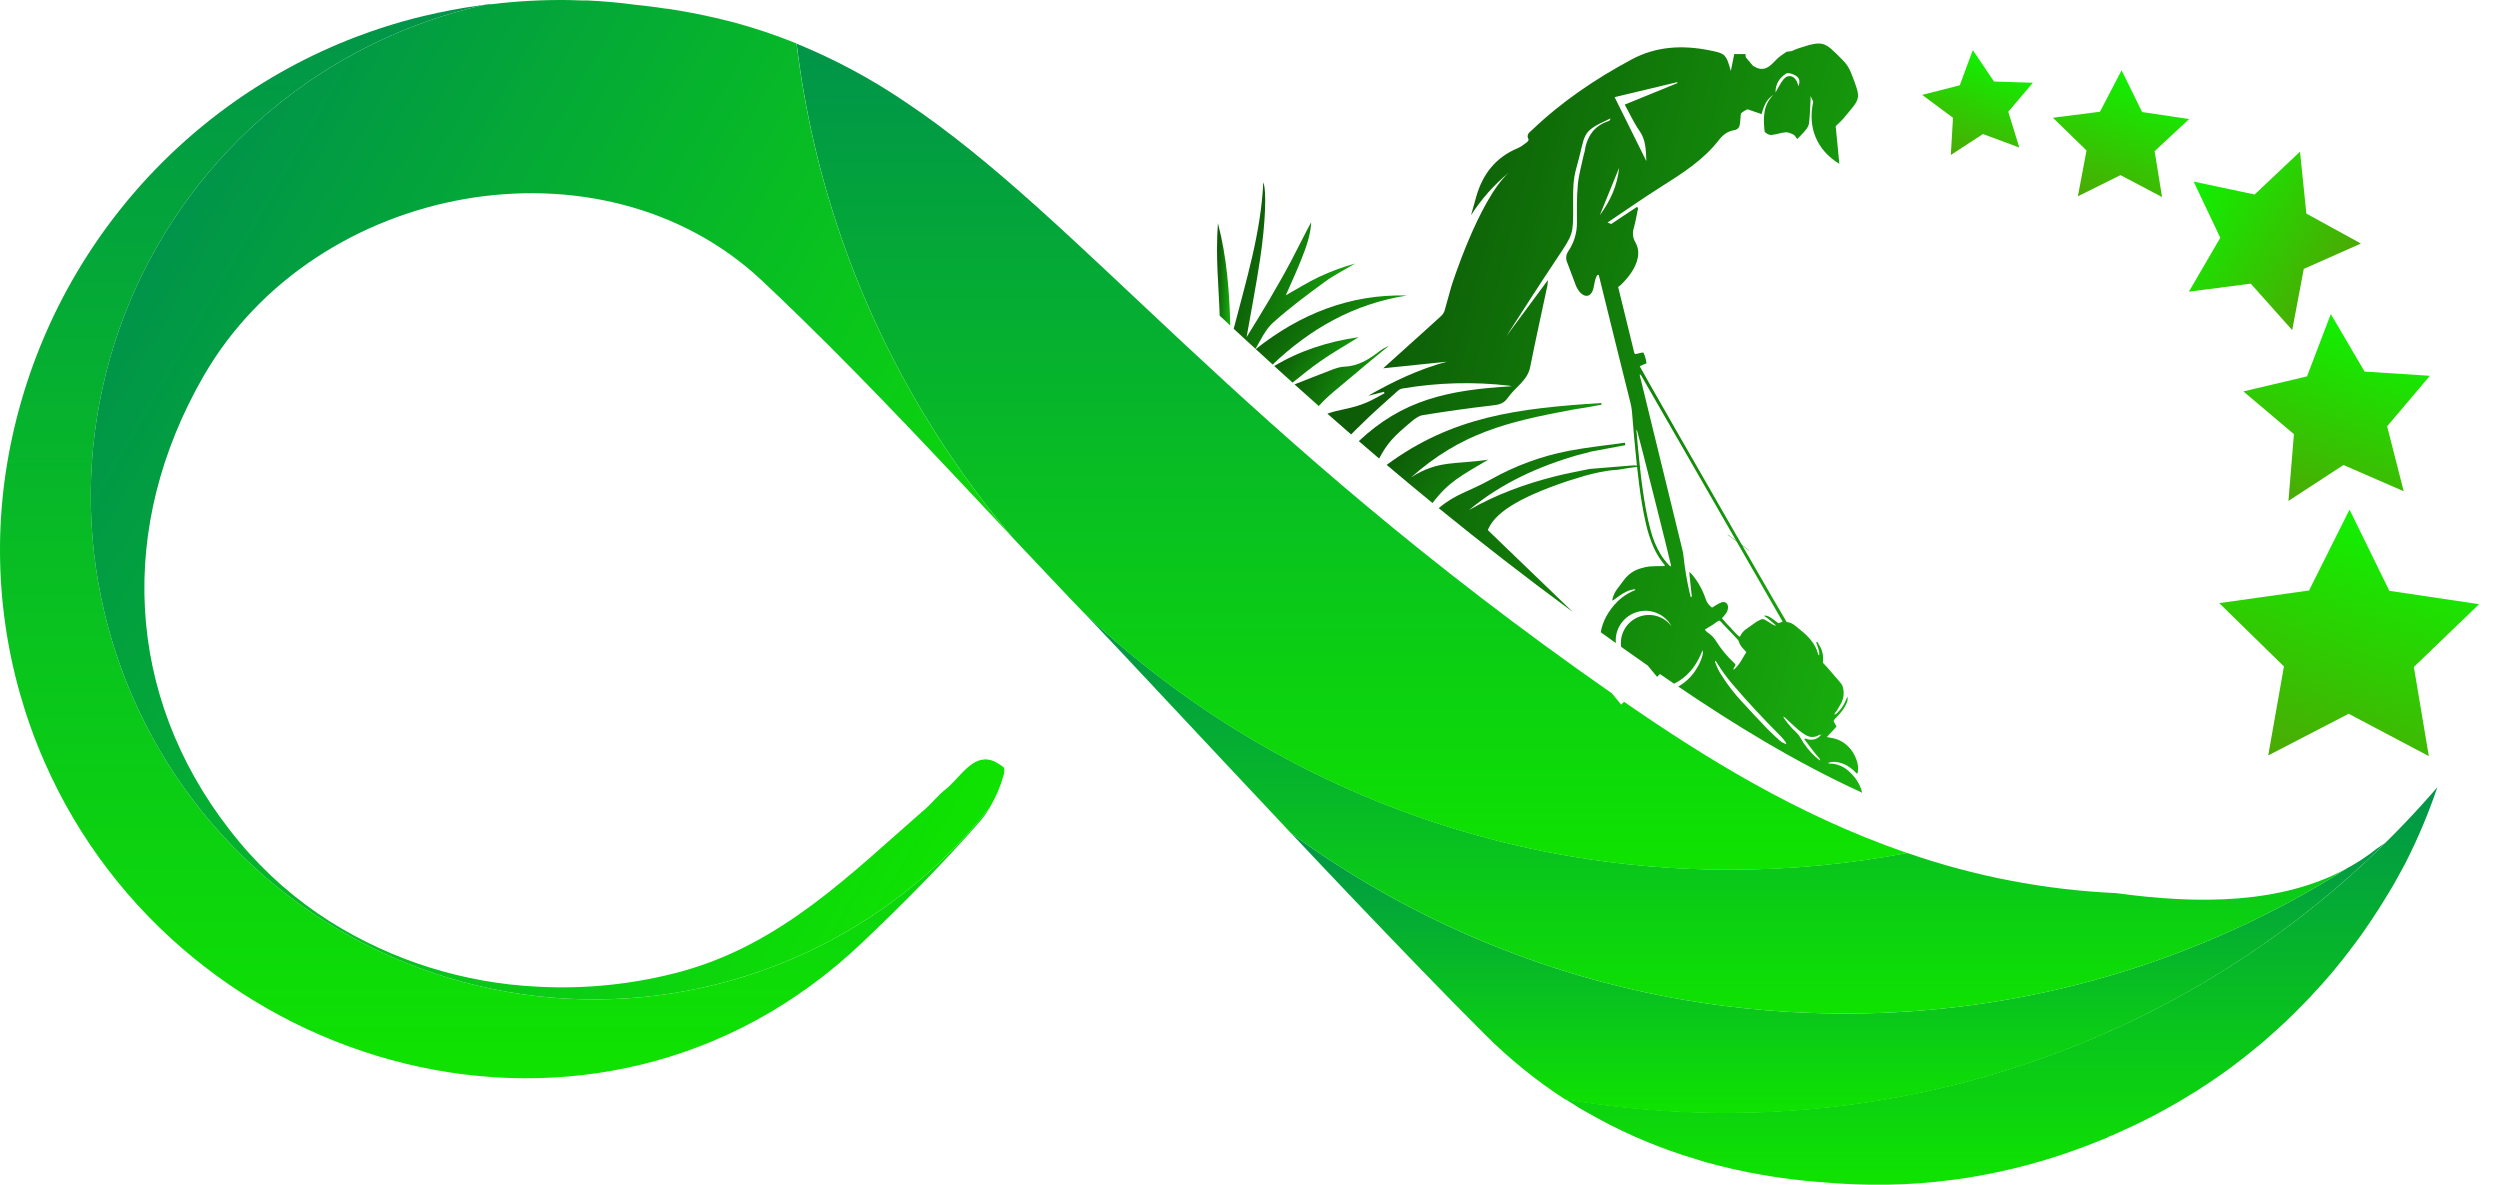 <svg width="6004" height="2846" viewBox="0 0 6004 2846" fill="none" xmlns="http://www.w3.org/2000/svg">
<path d="M3821.8 976.458L3846.59 971.751C3846.17 970.429 3845.76 968.998 3845.32 967.814C3647.07 980.67 3488.52 999.361 3330.25 1116.46C3365.88 1146.62 3402.59 1177.18 3440.39 1208.16C3478.19 1157.45 3510.93 1141.24 3574.18 1103.91C3496.83 1115.91 3454.13 1104.3 3388.95 1146.41C3508.51 1040.29 3618.73 1013.32 3775.71 984.001H3775.99C3780.47 983.175 3784.96 982.349 3789.48 981.578V981.771L3821.8 976.458Z" fill="url(#paint0_linear_147_1029)"/>
<path d="M3335.56 830.451C3326.96 834.075 3318.87 838.803 3311.49 844.518C3286.9 863.787 3260.97 879.34 3228.28 880.634C3218.18 881.02 3207.9 884.543 3198.32 888.204C3168.28 899.656 3138.41 911.52 3108.94 923.165C3128 940.324 3147.38 957.639 3167.1 975.109C3193.17 946.536 3212.89 933.185 3252.46 899.27C3279.72 875.844 3307.83 853.354 3335.56 830.451Z" fill="url(#paint1_linear_147_1029)"/>
<path d="M3104.24 918.921C3126.1 901.496 3148.46 883.135 3172.06 866.784C3200.97 846.578 3231.78 829.153 3262.93 809.746C3189.9 820.344 3122.11 841.899 3060.18 879.061C3074.7 892.256 3089.39 905.543 3104.24 918.921Z" fill="url(#paint2_linear_147_1029)"/>
<path d="M2954.67 781.917C2952.47 698.948 2946.25 616.751 2924.91 536.012C2919.1 620.302 2926.89 685.019 2929.2 758.215L2954.67 781.917Z" fill="url(#paint3_linear_147_1029)"/>
<path d="M3015.16 837.825C3028.3 815.5 3039.26 791.028 3057.46 774.759C3096.39 739.771 3138.69 708.307 3181.03 677.311C3204.05 660.436 3229.99 647.526 3254.61 632.826C3224.84 641.156 3195.8 651.909 3167.79 664.978C3140.25 678.136 3114.37 694.433 3087.94 709.215C3100.41 680.614 3113.68 652.26 3125.22 623.191C3136.76 594.122 3147.39 565.053 3149.01 533.506C3132.05 564.695 3116.8 596.572 3100.25 627.733C3083.7 658.895 3066.54 688.845 3048.92 718.96C3031.3 749.075 3012.85 778.53 2993.85 809.609C3005 745.745 3016.92 684.606 3026.15 623.054C3039.72 532.708 3041.87 456.566 3033.91 437.93C3028.41 558.611 2992.78 673.484 2962.85 789.651C2980.08 805.544 2997.52 821.602 3015.16 837.825Z" fill="url(#paint4_linear_147_1029)"/>
<path d="M3056.31 875.49C3147.17 789.163 3252.33 729.18 3379.27 709.69C3241.76 706.002 3122.56 754.01 3015.8 838.355C3029.13 850.632 3042.63 863.01 3056.31 875.49Z" fill="url(#paint5_linear_147_1029)"/>
<path d="M3474.87 868.656C3407.57 886.522 3345.68 916.197 3285.65 950.551L3323.54 940.999L3325.19 944.357C3311.06 951.735 3297.41 960.158 3282.78 966.38C3242.23 983.447 3217.14 982.373 3187.9 993.549C3206.57 1010.07 3225.55 1026.67 3244.84 1043.35C3249.88 1037.84 3256.6 1031.81 3268.16 1020.28C3296.94 991.567 3327.8 964.893 3357.96 937.696C3360.97 935.219 3364.59 933.594 3368.45 932.989C3452.88 918.695 3538.9 916.396 3623.97 926.162C3626.15 926.527 3628.3 927.014 3630.42 927.621C3475.89 936.567 3368.01 960.902 3263.32 1059.42C3279.34 1073.24 3295.6 1087.17 3312.08 1101.21C3332.1 1063.66 3346.5 1048.91 3388.38 1013.51C3396.78 1006.43 3406.8 998.532 3416.99 996.99C3472.28 988.044 3527.77 980.089 3583.41 973.785C3598.94 971.995 3610.95 969.903 3620.67 956.029C3629.37 943.394 3641.13 932.851 3651.73 921.564C3662.33 910.278 3671.5 898.359 3674.8 881.759C3687.91 816.244 3702.34 751.058 3716.27 685.707C3716.88 681.4 3717.25 677.062 3717.37 672.714L3617.67 807.352C3658.28 744.038 3699.03 680.725 3740.75 618.209C3778.01 562.355 3778.42 562.686 3778.06 496.014C3778.06 478.781 3777.62 461.521 3778.8 444.399C3779.57 431.195 3781.74 418.11 3785.27 405.365C3810.47 318.294 3792.57 318.983 3867.66 284.436C3867.62 285.736 3867.22 287 3866.5 288.088C3865.79 289.175 3864.79 290.045 3863.61 290.602C3827.13 302.301 3810.5 329.333 3805.38 365.422C3805.16 366.826 3804.3 368.175 3804.03 369.606C3798.93 393.968 3791.72 418.11 3789.41 442.747C3786.49 473.468 3786.98 504.602 3787.2 535.543C3787.22 559.727 3779.97 583.359 3766.39 603.372C3763.57 607.387 3761.88 612.076 3761.47 616.961C3761.07 621.845 3761.96 626.75 3764.07 631.175C3771.26 648.875 3777.15 667.126 3784.26 684.881C3796.26 714.831 3822.09 722.209 3827.95 687.056C3833.46 653.61 3839.63 660.574 3839.63 660.574C3852.79 713.978 3865.96 767.354 3879.14 820.703C3891.45 870.253 3903.92 919.968 3916.21 969.628C3917.73 975.776 3918.76 982.035 3919.29 988.347C3922.84 1031.65 3926.48 1074.95 3931.18 1118.11C3926.19 1117.66 3921.17 1117.66 3916.18 1118.11C3883.38 1120.67 3850.59 1123.62 3817.79 1126.21C3790.95 1131.88 3763.85 1136.67 3737.23 1143.36C3664.04 1161.74 3593.52 1187.21 3527.96 1224.95C3605.5 1160.34 3695.02 1119.76 3792.74 1091.8V1092.13L3818.12 1085.38V1085.08L3903.35 1069.11C3903.04 1067.13 3902.71 1065.15 3902.38 1063.17C3857.28 1069.58 3811.9 1074.18 3767.21 1082.77C3701.83 1095.4 3638.91 1118.5 3580.88 1151.17C3525.81 1181.7 3497.26 1185.25 3455.18 1220.35C3554.06 1300.81 3660.93 1384.03 3777.35 1469.78L3573.14 1273.09C3588.37 1234.55 3639.64 1197.7 3763.3 1155.77C3769.17 1153.76 3775.09 1152 3781.31 1150.26C3847.01 1128.52 3883.99 1128.41 3884.04 1128.41L3910.81 1124.03C3917.69 1122.96 3924.58 1122.13 3931.6 1121.28C3933.07 1134.6 3934.65 1147.91 3936.33 1161.19C3940.41 1193.04 3945.2 1224.75 3952.44 1256.08C3956.9 1276.42 3963.35 1296.28 3971.72 1315.35C3977.95 1329.16 3985.92 1342.11 3995.45 1353.89C3996.53 1355.18 3997.57 1356.5 3998.54 1357.71C3996.88 1360.47 3994.57 1359.42 3992.62 1359.48C3982.4 1359.75 3972.13 1359.48 3961.97 1360.33C3954.96 1361.14 3948.05 1362.6 3941.32 1364.71C3924.8 1369.12 3910.28 1379.02 3900.15 1392.78C3894.32 1400.74 3888.23 1408.53 3882.36 1416.49C3877.55 1423.48 3874.12 1431.33 3872.26 1439.61C3872.01 1440.49 3872.59 1441.56 3872.78 1442.66C3899.74 1422.32 3912.6 1415.88 3927.63 1415.14C3926.72 1418.52 3923.47 1418.66 3921.11 1419.76C3907.52 1425.72 3895.13 1434.12 3884.57 1444.54C3860.97 1468.54 3848.47 1493.89 3844.37 1518.37C3856.32 1526.97 3868.38 1535.63 3880.55 1544.32C3879.05 1527.01 3883.95 1509.74 3894.31 1495.79C3905.61 1480.58 3922.48 1470.47 3941.22 1467.68C3959.96 1464.88 3979.05 1469.63 3994.3 1480.87C4002.84 1487.19 4009.87 1495.33 4014.86 1504.71C4010.81 1499.14 4005.93 1494.22 4000.38 1490.12C3993.25 1484.85 3985.16 1481.03 3976.55 1478.88C3967.95 1476.73 3959.01 1476.3 3950.24 1477.61C3941.47 1478.92 3933.04 1481.94 3925.44 1486.51C3917.84 1491.07 3911.21 1497.09 3905.94 1504.22C3895.46 1518.33 3890.92 1535.99 3893.3 1553.41C3914.33 1568.38 3935.66 1583.4 3957.29 1598.47L3979.62 1625.56L3986.48 1618.7C3997.65 1626.43 4008.99 1634.2 4020.48 1642.02C4050.44 1627.16 4071.81 1602.49 4085.66 1569.37C4086.57 1567.2 4087.42 1565 4088.82 1561.53C4090.75 1567.61 4089.13 1571.99 4087.97 1576.26C4084.98 1586.43 4080.58 1596.13 4074.89 1605.08C4064.24 1623.35 4048.88 1638.44 4030.42 1648.76C4160.14 1736.69 4306.96 1828 4472.22 1903.89C4467.16 1882.56 4455.1 1864.94 4437.83 1850.07C4426.41 1840.43 4412.19 1834.73 4397.27 1833.81C4395.02 1833.59 4392.34 1834.8 4390.47 1832.35C4400.88 1828.08 4413.63 1829.02 4428.06 1834.88C4440.42 1839.86 4450.09 1848.37 4459.09 1857.7C4461.84 1857.15 4461.84 1855.17 4461.84 1853.6C4463.01 1845.53 4462.41 1837.3 4460.08 1829.48C4453.47 1808.12 4441.27 1790.94 4421.53 1779.93C4413.43 1775.59 4404.58 1772.79 4395.46 1771.68C4393.14 1771.35 4390.86 1770.77 4387.36 1770.08L4410.66 1744.92C4408.26 1740.49 4405.92 1736.25 4403.47 1731.79C4405.18 1727 4409.33 1724.08 4412.64 1720.5C4421.26 1711.14 4429.43 1701.45 4434.42 1689.53C4437.16 1684.41 4438 1678.48 4436.79 1672.8C4435.47 1675.8 4434.61 1677.5 4434.03 1679.26C4429.07 1692.16 4421.27 1703.77 4411.21 1713.23C4410.17 1714.17 4408.99 1714.93 4407.71 1715.49C4407.21 1715.74 4406.42 1715.49 4404.96 1715.27C4406.99 1712.52 4409 1710.15 4410.63 1707.51C4414.68 1700.93 4418.89 1694.38 4422.44 1687.5C4427.53 1677.28 4429.05 1665.65 4426.76 1654.46C4426.04 1649.19 4423.87 1644.23 4420.48 1640.12C4409.95 1627.81 4399.37 1615.53 4388.74 1603.29C4385.27 1599.32 4381.55 1595.61 4377.92 1591.75C4377.92 1589.44 4377.92 1587.35 4378.14 1585.26C4379.19 1571.76 4375.51 1558.32 4367.73 1547.24C4366.38 1545.26 4365.36 1543.06 4364.2 1540.97L4361.78 1542.98C4365.22 1552.89 4369.88 1562.49 4368.97 1573.26C4366.52 1573.53 4366.41 1571.74 4366.21 1570.5C4360.16 1547.1 4344.85 1530.34 4326.98 1515.45C4320.75 1510.27 4314.5 1505.1 4308 1500.22C4305.14 1498.22 4302.02 1496.61 4298.72 1495.44C4296.09 1494.63 4293.41 1494.02 4290.68 1493.62C4288.65 1490.87 4242.61 1411.39 4184.45 1310.37L4200.34 1322.12L4200.84 1321.49L4183.41 1308.58C4080.45 1129.81 3940.24 885.146 3937.9 879.447L3954.29 872.455C3953.15 863.549 3950.68 854.864 3946.96 846.689C3939.91 846.359 3933.8 849.937 3926.89 850.35C3923.89 847.432 3923.94 843.331 3923.03 839.752C3910.75 789.725 3898.51 739.698 3886.3 689.671L3885.97 688.295C3886.52 688.44 3887.09 688.496 3887.65 688.46C3888.48 688.46 3955.53 631.065 3927.58 582.01C3924.54 577.017 3922.61 571.429 3921.92 565.625C3921.23 559.821 3921.8 553.937 3923.58 548.371C3928.02 532.378 3930.66 515.889 3934.1 499.592L3931.05 497.115C3910.45 510.713 3889.74 524.23 3869.4 538.076H3869.18C3866.41 536.618 3863.53 535.393 3860.56 534.415C3903.95 505.263 3946.85 475.423 3990.99 447.455C4040.91 415.798 4090.78 384.361 4127.57 336.848C4137.42 324.158 4148.77 315.267 4164.44 312.651C4174.57 311 4178.01 304.971 4178.84 295.612C4179.52 287.959 4180.24 280.279 4180.93 272.626C4185.58 268.318 4190.97 264.886 4196.84 262.496L4230.6 273.947C4238.39 246.42 4244.51 237.996 4259.32 227.618C4233.69 252.393 4234.54 283.747 4237.82 315.211C4238.2 318.872 4248.09 324.406 4253.32 324.131C4265.08 323.47 4276.59 318.625 4288.4 317.716C4294.57 317.221 4301.53 320.469 4307.37 323.387C4310.81 325.149 4312.88 329.774 4316.1 334.013C4323.59 326.168 4330.75 319.588 4336.7 311.991C4340.73 307.417 4343.47 301.848 4344.63 295.86C4346.64 277.333 4347.38 258.67 4348.26 240.033C4348.47 236.839 4348.38 233.633 4348.01 230.454C4352.25 238.905 4354.7 244.218 4354.7 244.218C4340.94 306.238 4362.96 360.384 4417.35 393.5C4414.43 363.22 4411.84 335.472 4409.09 307.779C4408.96 306.616 4408.73 305.466 4408.42 304.338C4409.45 302.249 4410.87 300.379 4412.61 298.832L4412.83 299.025C4418.06 293.823 4422.58 290.051 4426.3 285.564C4469.09 234.005 4471.01 240.666 4446.23 176.664C4441.54 163.908 4434.01 152.386 4424.2 142.971C4381.05 100 4380.15 95.816 4317.67 116.572C4312.74 118.196 4308.06 120.48 4302.52 122.875L4290.88 124.169C4283.83 129.344 4274.88 134.354 4267.94 141.346C4251.83 157.67 4237.21 176.417 4209.46 157.588L4192.69 137.603C4192.47 135.098 4192.05 132.565 4191.86 129.922H4164.99C4162.09 144.017 4159.48 157.202 4156.72 170.416C4145.46 128.216 4141 128.161 4106.53 121.086C4041.35 107.763 3977.88 110.873 3918.46 142.778C3832.09 189.135 3751.24 243.667 3680.01 311.605C3673.23 318.074 3664.53 323.029 3671 334.674C3671.69 335.912 3669.21 339.986 3667.26 341.418C3660.16 346.593 3653.22 352.429 3645.23 355.787C3591.98 377.81 3560.62 418.385 3545.36 472.257C3541.18 487.085 3537.01 501.923 3532.86 516.77C3557.6 478.19 3588.2 443.698 3623.56 414.532C3551.03 480.24 3485.47 688.074 3485.47 688.074C3480.24 706.958 3474.99 725.833 3469.72 744.699C3468.32 749.765 3465.6 754.372 3461.85 758.05C3436.21 781.696 3410.19 804.847 3384.31 828.218C3360.35 849.827 3336.42 871.409 3321.89 884.485L3474.87 868.656ZM4104.08 1521.06C4100.23 1518.86 4096.92 1515.83 4094.39 1512.2C4099.92 1508.35 4105.66 1504.82 4111.6 1501.63C4117.57 1498.05 4122.61 1492.93 4128.72 1490.29C4129.56 1490.57 4130.35 1490.96 4131.09 1491.44C4145.15 1506.25 4159.19 1521.07 4173.22 1535.9C4174.43 1537.17 4175.33 1538.71 4175.84 1540.39C4178.15 1548.89 4183.71 1555.2 4189.6 1561.23C4191.03 1562.66 4192.36 1564.28 4193.93 1566.18C4184.43 1581.13 4177.4 1597.43 4163.03 1608.93C4162.76 1603.67 4167.44 1600.67 4167.99 1595.61C4166.78 1594.4 4165.4 1592.86 4163.88 1591.42C4147.7 1576.22 4133.52 1559.02 4121.7 1540.22C4117.23 1532.7 4111.23 1526.2 4104.08 1521.15V1521.06ZM4281.35 1783.54C4278.85 1782.24 4276.52 1780.64 4274.41 1778.78C4264.58 1769.67 4254.5 1760.83 4245.25 1751.25C4224.55 1729.67 4204.08 1707.83 4183.85 1685.73C4164.87 1665.38 4147.9 1643.26 4133.16 1619.67C4127.43 1610.77 4122.81 1601.21 4119.39 1591.2C4118.98 1589.85 4118.04 1588.26 4120.02 1586.63C4121.37 1588.67 4122.58 1590.35 4123.63 1592.14C4134.42 1609.9 4146.65 1626.75 4160.19 1642.52C4197.15 1686.04 4236.22 1727.58 4276.53 1767.99C4280.64 1772.35 4284.49 1776.95 4288.07 1781.75C4288.99 1783.49 4289.67 1785.34 4290.11 1787.26C4286.47 1785.77 4283.77 1784.94 4281.35 1783.62V1783.54ZM4287.88 1724.3C4298.2 1733.85 4308.36 1743.57 4318.94 1752.9C4323.81 1756.91 4328.95 1760.59 4334.33 1763.91C4344.85 1770.88 4355.78 1772.17 4367.23 1766.03C4368.8 1765.21 4370.67 1763.58 4372.74 1765.34H4372.9C4373.12 1764.49 4373.37 1763.75 4374.5 1764.88L4372.9 1765.34V1765.65H4372.71C4364.73 1775.14 4354.51 1777.9 4342.42 1775.75C4339.48 1775.2 4336.67 1772.72 4332.98 1774.87C4344.96 1790.17 4355.7 1806.31 4368.77 1820.67C4370.04 1822.08 4372.05 1823.43 4370.34 1826.18C4366.76 1823.21 4363.16 1820.43 4359.8 1817.37C4345.49 1804.27 4333.4 1788.94 4324 1771.98C4321.55 1767.29 4318.3 1763.07 4314.39 1759.51C4303.79 1749.69 4294.23 1738.81 4285.87 1727.03C4284.58 1725.08 4283.41 1723.06 4282.37 1720.97C4284.45 1721.66 4286.33 1722.83 4287.88 1724.38V1724.3ZM3938.37 898.827C3939.58 899.845 3940.57 900.341 3941.12 901.139C4017.18 1033.47 4093.27 1165.85 4169.39 1298.28L4149.54 1283.61L4149.04 1284.24L4170.41 1300.07L4281.29 1492.98L4275.79 1495.02L4271.02 1496.65C4252.77 1482.88 4244.48 1476.41 4236.36 1479.03C4247.37 1485.47 4256.21 1494.39 4265.74 1502.65C4261.58 1502.22 4257.63 1500.62 4254.34 1498.05C4249.22 1494.88 4244.1 1491.8 4239 1488.64C4237.37 1487.58 4235.49 1486.98 4233.55 1486.9C4231.62 1486.83 4229.69 1487.27 4227.99 1488.2C4224.76 1489.62 4221.63 1491.26 4218.62 1493.09C4210.72 1498.41 4203.04 1504.11 4195.27 1509.61C4188.35 1513.92 4182.86 1520.17 4179.47 1527.59C4179.25 1528.11 4178.4 1528.36 4177.27 1529.1C4169.45 1522.88 4163.14 1514.87 4156.2 1507.55C4148.78 1500.42 4141.86 1492.79 4135.5 1484.7C4138.25 1481.48 4141 1478.64 4143.23 1475.64C4147.23 1471.1 4149.63 1465.38 4150.09 1459.35C4150.39 1449 4143.21 1443.33 4133.57 1446.85C4128.72 1448.94 4124.05 1451.42 4119.61 1454.28C4116.85 1455.79 4114.38 1457.58 4111.71 1459.29C4104.61 1454.36 4099.28 1447.27 4096.51 1439.09C4089.39 1417.23 4078.1 1396.95 4063.27 1379.38C4061.76 1377.59 4059.97 1376.05 4057.16 1373.27C4057.35 1377.18 4057.38 1379.57 4057.63 1381.94C4059.33 1398.07 4061.12 1414.2 4062.8 1430.33C4062.94 1431.76 4063.77 1433.94 4060.49 1434.05C4059.64 1430.69 4058.7 1427.33 4057.9 1423.92C4051.23 1395.04 4046.32 1365.79 4043.2 1336.32C4042.59 1330.76 4041.62 1325.25 4040.31 1319.81C4021.82 1244.09 4003.32 1168.37 3984.8 1092.65C3969.87 1031.65 3954.97 970.646 3940.11 909.645C3939.11 906.232 3937.52 903.038 3938.37 898.909V898.827ZM3931.1 1032.34C3933.85 1039.11 4010.04 1341.47 4012.85 1356.81C4012.89 1358.14 4012.76 1359.47 4012.47 1360.77C4011.22 1359.95 4010.04 1359.03 4008.94 1358.02C4001.11 1349.9 3994.16 1340.98 3988.21 1331.4C3977.37 1313.22 3969.23 1293.56 3964.06 1273.04C3959.74 1256.69 3955.8 1240.2 3952.88 1223.49C3946.55 1189.11 3941.87 1154.5 3938.23 1119.79L3941.21 1119.43C3940.16 1119.13 3939.14 1118.88 3938.12 1118.66C3935.15 1091.14 3932.62 1063.41 3930.25 1035.75C3930.16 1034.81 3929.39 1033.27 3931.1 1032.42V1032.34ZM4289.06 176.857C4293.77 173.774 4305 177.243 4311.39 180.959C4322.1 187.153 4323.26 194.117 4319.35 207.028C4318.21 202.974 4316.77 199.009 4315.05 195.163C4307.43 180.711 4293.55 178.206 4283.22 190.676C4275.65 199.815 4270.64 211.047 4264.09 222.03C4263.73 201.742 4273.75 186.932 4289.14 176.94L4289.06 176.857ZM3842.27 516.467C3857.69 478.644 3873.1 440.802 3888.51 402.942C3884.37 445.198 3867.52 482.305 3842.36 516.549L3842.27 516.467ZM4027.81 197.365C4028.11 198.109 4028.38 198.824 4028.66 199.568L3902 251.182C3913.86 272.681 3923.69 294.786 3937.35 314.193C3953.13 336.628 3952.69 361.485 3953.87 386.839C3928.73 336.215 3903.59 285.592 3877.66 233.316L4027.81 197.365Z" fill="url(#paint6_linear_147_1029)"/>
<path d="M5853.55 1890.65C5832.48 1952.88 5806.97 2013.53 5777.22 2072.11L5775.3 2075.8C5768.99 2087.58 5762.69 2099.34 5756.02 2111.04C5752.88 2116.9 5749.55 2122.65 5746.25 2128.43L5736.17 2144.95C5719.1 2173.58 5701.14 2201.51 5682.31 2228.75L5674.63 2239.76C5673.61 2241.44 5672.45 2242.9 5671.46 2244.44C5660.23 2259.82 5648.83 2275.21 5637.37 2289.97C5636.49 2290.79 5635.72 2291.71 5635.06 2292.72C5633.05 2295.47 5630.9 2298.23 5628.92 2300.98L5610.2 2324.07C5608.05 2326.52 5605.9 2329.06 5603.97 2331.75L5597.5 2339.46C5584.59 2354.85 5570.65 2370.21 5556.2 2385.6L5546.59 2396L5531.67 2411.39C5520.65 2422.62 5510.05 2433.41 5498.62 2444.43L5488.02 2454.58L5477.01 2464.82C5461.62 2478.59 5446.94 2492.52 5430.39 2506.12C5424.22 2511.43 5417.92 2516.58 5411.61 2521.5C5398.06 2532.73 5384.08 2543.8 5369.76 2554.54L5356.65 2564.47L5341.73 2575.24L5336.22 2579.09L5325.21 2586.77L5315.98 2593.08C5306.68 2599.63 5297.28 2605.85 5287.67 2611.93L5275.75 2619.64L5272.42 2621.79L5264.74 2626.38L5259.59 2629.55L5256.12 2631.7L5231.94 2646.23L5218.42 2653.94L5211.4 2657.93L5204.19 2661.95L5192.71 2668.25L5185.79 2672.02L5170.4 2680.28L5167.4 2681.74C5140.09 2695.97 5112.61 2708.88 5084.6 2721.35L5073.59 2726.28L5071.61 2727.27H5070.45L5061.36 2731.13H5063.59L5051.53 2735.75L5046.25 2737.93L5034.63 2742.52L5007.83 2752.98L4989.61 2759.76C4891.44 2795.66 4789.6 2820.59 4685.95 2834.08L4656.02 2837.38L4647.26 2838.54C4621.71 2841.02 4596.38 2842.86 4570.91 2844.05H4569.23L4536.18 2845.04H4486.24C4448.84 2844.49 4411.61 2842.5 4374.22 2839.04H4372.9C4278.99 2832.11 4185.98 2815.95 4095.24 2790.81C4077.56 2785.3 4059.96 2779.8 4042.45 2774.29C3961.79 2748.08 3884.11 2713.49 3810.69 2671.06L3789.98 2659.28L3785.99 2656.53C3776.9 2651.02 3767.81 2645.3 3758.89 2639.46C3886.22 2661.36 4015.19 2672.35 4144.39 2672.3C4468.83 2672.8 4789.54 2603.2 5084.58 2468.26C5379.52 2333.34 5641.83 2136.3 5853.55 1890.65Z" fill="url(#paint7_linear_147_1029)"/>
<path d="M5728.74 2023.91C5306.83 2440.62 4737.42 2673.96 4144.33 2673.18C4015.13 2673.23 3886.17 2662.24 3758.84 2640.34C3689.43 2595.33 3624.96 2543.15 3566.48 2484.64L3565.16 2483.32C3513.37 2431.52 3462.07 2379.3 3411.26 2326.69C3307.07 2219 3203.63 2110.53 3100.94 2001.29C3380.59 2205.63 3703.73 2342.54 4045.1 2401.32C4172.42 2423.2 4301.39 2434.17 4430.59 2434.1C4857.28 2434.77 5275.34 2313.95 5635.86 2085.77C5661.28 2072.07 5685.44 2056.13 5708.03 2038.14C5714.97 2033.52 5721.88 2028.51 5728.74 2023.91Z" fill="url(#paint8_linear_147_1029)"/>
<path d="M5635.86 2085.83C5275.36 2314.03 4857.29 2434.85 4430.59 2434.16C4301.4 2434.24 4172.43 2423.28 4045.1 2401.4C3703.74 2342.61 3380.6 2205.7 3100.94 2001.37C2987.5 1881.05 2874.63 1760.12 2761.82 1639.79C2709.17 1583.4 2656.15 1527.17 2602.75 1471.1C2672.66 1537.34 2746.77 1599.01 2824.6 1655.73C3104.23 1860.07 3427.34 1997 3768.67 2055.82C3896 2077.7 4024.97 2088.66 4154.17 2088.58C4297.16 2088.67 4439.84 2075.22 4580.3 2048.41C4742.12 2104.69 4911.25 2137.19 5082.41 2144.9C5281.35 2172.37 5478.97 2171 5635.86 2085.83Z" fill="url(#paint9_linear_147_1029)"/>
<path d="M2376.95 1939.35C2370.29 1951 2362.55 1962 2353.85 1972.22C2264.06 2074.46 2168.02 2171.6 2068.75 2265.55C1435.61 2866.29 434.811 2580.42 106.537 1829.13C14.128 1618.3 -19.076 1386.28 10.493 1158C41.822 920.245 136.825 695.366 285.46 507.138C434.075 318.914 630.811 174.343 854.861 88.717C866.664 84.221 878.468 79.908 890.271 75.779C923.46 64.236 957.008 53.977 990.913 45.003C1000.22 42.553 1009.77 40.406 1019.08 38.094C1062.05 27.817 1105.38 19.632 1149.05 13.539L1165.29 11.227C976.174 53.183 799.905 139.944 651.321 264.206C502.736 388.472 386.202 546.619 311.536 725.323C236.833 904.004 206.188 1098.02 222.185 1291.02C238.147 1484.03 300.276 1670.37 403.338 1834.36C506.383 1998.35 647.337 2135.19 814.329 2233.35C981.313 2331.55 1169.46 2388.19 1362.91 2398.51C1556.36 2408.79 1749.44 2372.46 1925.9 2292.56C2102.38 2212.64 2257.07 2091.51 2376.95 1939.35Z" fill="url(#paint10_linear_147_1029)"/>
<path d="M4580.4 2048.69C4439.94 2075.48 4297.26 2088.93 4154.27 2088.85C4025.07 2088.93 3896.1 2077.97 3768.78 2056.09C3427.4 1997.32 3104.26 1860.41 2824.59 1656.06C2746.76 1599.34 2672.66 1537.67 2602.74 1471.43L2564.96 1431.96C2552.87 1419.28 2540.83 1406.59 2528.86 1393.89C2496.7 1360.03 2464.64 1326.08 2432.68 1292.04C2428.53 1287.27 2424.42 1282.43 2420.46 1277.58C2410.52 1265.72 2400.83 1253.8 2391.22 1241.8C2341.68 1179.89 2295.45 1115.41 2252.71 1048.63C2081.36 781.876 1968.58 481.804 1921.82 168.243C1918.68 147.212 1915.84 126.108 1913.29 104.93C2004.84 142.37 2092.25 189.236 2174.1 244.77C2596.63 526.627 2969.07 1036.14 3871.15 1665.2L3893.48 1692.29L3900.31 1685.43C4087.94 1814.98 4313.17 1956.91 4580.4 2048.69Z" fill="url(#paint11_linear_147_1029)"/>
<path d="M2410.02 1842.5C2412.78 1844.82 2412.78 1851.73 2410.41 1861.44C2402.75 1888.77 2391.5 1914.97 2376.95 1939.35C2257.07 2091.5 2102.38 2212.63 1925.9 2292.55C1749.4 2372.43 1556.3 2408.76 1362.83 2398.48C1169.37 2388.15 981.215 2331.51 814.218 2233.31C647.21 2135.11 506.257 1998.21 403.228 1834.16C300.189 1670.15 238.071 1483.79 222.101 1290.77C206.155 1097.74 236.837 903.711 311.563 725.016C386.276 546.378 502.826 388.3 651.402 264.092C800.015 139.842 976.315 53.108 1165.46 11.195L1174.38 10.038H1181.32C1242.58 2.596 1304.28 -0.715 1366 0.128L1397.63 1.119H1411.4C1449.95 2.964 1487.59 6.267 1524.98 11.36C1550.32 13.893 1575.56 17.095 1600.71 20.967H1603.18L1610.87 22.123C1656.58 29.244 1701.9 38.475 1746.84 49.816L1761.24 53.45L1765.23 54.523C1813.85 67.757 1861.66 83.805 1908.41 102.586L1912.96 104.431C1915.47 125.682 1918.32 146.787 1921.49 167.745C1968.26 481.364 2081.06 781.493 2252.44 1048.3C2295.17 1115.08 2341.4 1179.56 2390.94 1241.46C2400.58 1253.47 2410.21 1265.39 2420.18 1277.25C2424.2 1282.12 2428.28 1286.97 2432.44 1291.73C2264.28 1112.8 2097.3 933.015 1922.1 762.288L1911.72 752.213C1884.71 725.841 1857.44 699.745 1829.91 673.924C1445.16 312.348 757.688 436.608 488.807 903.34C281.053 1264.2 300.741 1669.33 550.376 1991.65C558.636 2001.94 566.621 2012.35 575.157 2022.42C637.298 2096.94 710.691 2161.3 792.686 2213.19C942.619 2307.26 1114.26 2361.13 1291.07 2369.6C1407.73 2375.94 1524.64 2363.52 1637.36 2332.83C1877.9 2266.6 2042.34 2099.28 2218.87 1945.57C2237.4 1930.18 2251.64 1910.5 2270.5 1896.02C2305.44 1868.49 2334.74 1811.4 2381.55 1826.23C2384.59 1827.17 2387.55 1828.36 2390.39 1829.79C2397.39 1833.28 2403.97 1837.54 2410.02 1842.5Z" fill="url(#paint12_linear_147_1029)"/>
<path d="M5738.24 1418.92L5642.6 1223.88L5545.44 1418.08L5329.69 1448.41L5485.11 1600.55L5447.36 1814.25L5640.55 1714.17L5833.06 1815.88L5797.12 1601.82L5953.79 1450.97L5738.24 1418.92Z" fill="url(#paint13_linear_147_1029)"/>
<path d="M5387.7 939.998L5509.1 1042.65L5495.94 1203.03L5628.06 1116.73L5772.74 1179.76L5732.93 1023.82L5835.56 902.497L5678.87 892.372L5597.68 754.272L5540.5 903.93L5387.7 939.998Z" fill="url(#paint14_linear_147_1029)"/>
<path d="M5504.98 792.78L5532.75 645.781L5670.01 584.853L5538.95 512.966L5523.7 364.207L5414.69 467.102L5268.31 436.105L5332.2 571.025L5256.82 700.481L5405.43 681.225L5504.98 792.78Z" fill="url(#paint15_linear_147_1029)"/>
<path d="M4990.24 471.383L5092.56 420.583L5192.39 473.249L5174.56 363.069L5257.37 285.872L5144.54 269.086L5095.19 168.757L5043.35 268.318L4930.24 282.803L5011.01 361.336L4990.24 471.383Z" fill="url(#paint16_linear_147_1029)"/>
<path d="M4685.06 372.205L4762.27 321.909L4849.57 354.29L4823.09 268.381L4882.13 198.732L4788.79 195.745L4737.93 120.326L4706.59 204.826L4616.21 227.861L4690.29 282.801L4685.06 372.205Z" fill="url(#paint17_linear_147_1029)"/>
<defs>
<linearGradient id="paint0_linear_147_1029" x1="3289.63" y1="1114.53" x2="3740.05" y2="1477.72" gradientUnits="userSpaceOnUse">
<stop offset="0.057" stop-color="#0D5C07"/>
<stop offset="1" stop-color="#1BC20F"/>
</linearGradient>
<linearGradient id="paint1_linear_147_1029" x1="3091.12" y1="918.755" x2="3333.53" y2="1061.29" gradientUnits="userSpaceOnUse">
<stop offset="0.057" stop-color="#0D5C07"/>
<stop offset="1" stop-color="#1BC20F"/>
</linearGradient>
<linearGradient id="paint2_linear_147_1029" x1="3044.24" y1="876.39" x2="3240.66" y2="1013.3" gradientUnits="userSpaceOnUse">
<stop offset="0.057" stop-color="#0D5C07"/>
<stop offset="1" stop-color="#1BC20F"/>
</linearGradient>
<linearGradient id="paint3_linear_147_1029" x1="2920.29" y1="686.12" x2="2966.06" y2="688.347" gradientUnits="userSpaceOnUse">
<stop offset="0.057" stop-color="#0D5C07"/>
<stop offset="1" stop-color="#1BC20F"/>
</linearGradient>
<linearGradient id="paint4_linear_147_1029" x1="2939.9" y1="682.039" x2="3330.59" y2="789.028" gradientUnits="userSpaceOnUse">
<stop offset="0.057" stop-color="#0D5C07"/>
<stop offset="1" stop-color="#1BC20F"/>
</linearGradient>
<linearGradient id="paint5_linear_147_1029" x1="2987.21" y1="810.822" x2="3299.51" y2="1067.47" gradientUnits="userSpaceOnUse">
<stop offset="0.057" stop-color="#0D5C07"/>
<stop offset="1" stop-color="#1BC20F"/>
</linearGradient>
<linearGradient id="paint6_linear_147_1029" x1="3086.88" y1="1202.9" x2="4811.88" y2="1665.01" gradientUnits="userSpaceOnUse">
<stop offset="0.057" stop-color="#0D5C07"/>
<stop offset="1" stop-color="#1BC20F"/>
</linearGradient>
<linearGradient id="paint7_linear_147_1029" x1="4806.22" y1="1890.57" x2="4806.22" y2="2844.79" gradientUnits="userSpaceOnUse">
<stop stop-color="#00944A"/>
<stop offset="1" stop-color="#0FE300"/>
</linearGradient>
<linearGradient id="paint8_linear_147_1029" x1="4414.78" y1="2001.29" x2="4414.78" y2="2673.18" gradientUnits="userSpaceOnUse">
<stop stop-color="#00944A"/>
<stop offset="1" stop-color="#0FE300"/>
</linearGradient>
<linearGradient id="paint9_linear_147_1029" x1="4119.25" y1="1471.08" x2="4119.25" y2="2434.16" gradientUnits="userSpaceOnUse">
<stop stop-color="#00944A"/>
<stop offset="1" stop-color="#0FE300"/>
</linearGradient>
<linearGradient id="paint10_linear_147_1029" x1="1188.48" y1="11.199" x2="1188.48" y2="2589.56" gradientUnits="userSpaceOnUse">
<stop stop-color="#00944A"/>
<stop offset="1" stop-color="#0FE300"/>
</linearGradient>
<linearGradient id="paint11_linear_147_1029" x1="3246.79" y1="104.737" x2="3246.79" y2="2088.82" gradientUnits="userSpaceOnUse">
<stop stop-color="#00944A"/>
<stop offset="1" stop-color="#0FE300"/>
</linearGradient>
<linearGradient id="paint12_linear_147_1029" x1="373.847" y1="597.59" x2="2457.04" y2="1800.71" gradientUnits="userSpaceOnUse">
<stop stop-color="#00944A"/>
<stop offset="1" stop-color="#0FE300"/>
</linearGradient>
<linearGradient id="paint13_linear_147_1029" x1="5721.9" y1="1253.29" x2="5505.79" y2="1835.93" gradientUnits="userSpaceOnUse">
<stop stop-color="#10F100"/>
<stop offset="1" stop-color="#4BAA04"/>
</linearGradient>
<linearGradient id="paint14_linear_147_1029" x1="5681.97" y1="785.54" x2="5523.35" y2="1213.2" gradientUnits="userSpaceOnUse">
<stop stop-color="#10F100"/>
<stop offset="1" stop-color="#4BAA04"/>
</linearGradient>
<linearGradient id="paint15_linear_147_1029" x1="5259.86" y1="449.389" x2="5613.19" y2="674.162" gradientUnits="userSpaceOnUse">
<stop stop-color="#10F100"/>
<stop offset="1" stop-color="#4BAA04"/>
</linearGradient>
<linearGradient id="paint16_linear_147_1029" x1="5133.64" y1="183.021" x2="5022.28" y2="483.267" gradientUnits="userSpaceOnUse">
<stop stop-color="#10F100"/>
<stop offset="1" stop-color="#4BAA04"/>
</linearGradient>
<linearGradient id="paint17_linear_147_1029" x1="4789.18" y1="139.333" x2="4700.65" y2="377.99" gradientUnits="userSpaceOnUse">
<stop stop-color="#10F100"/>
<stop offset="1" stop-color="#4BAA04"/>
</linearGradient>
</defs>
</svg>
